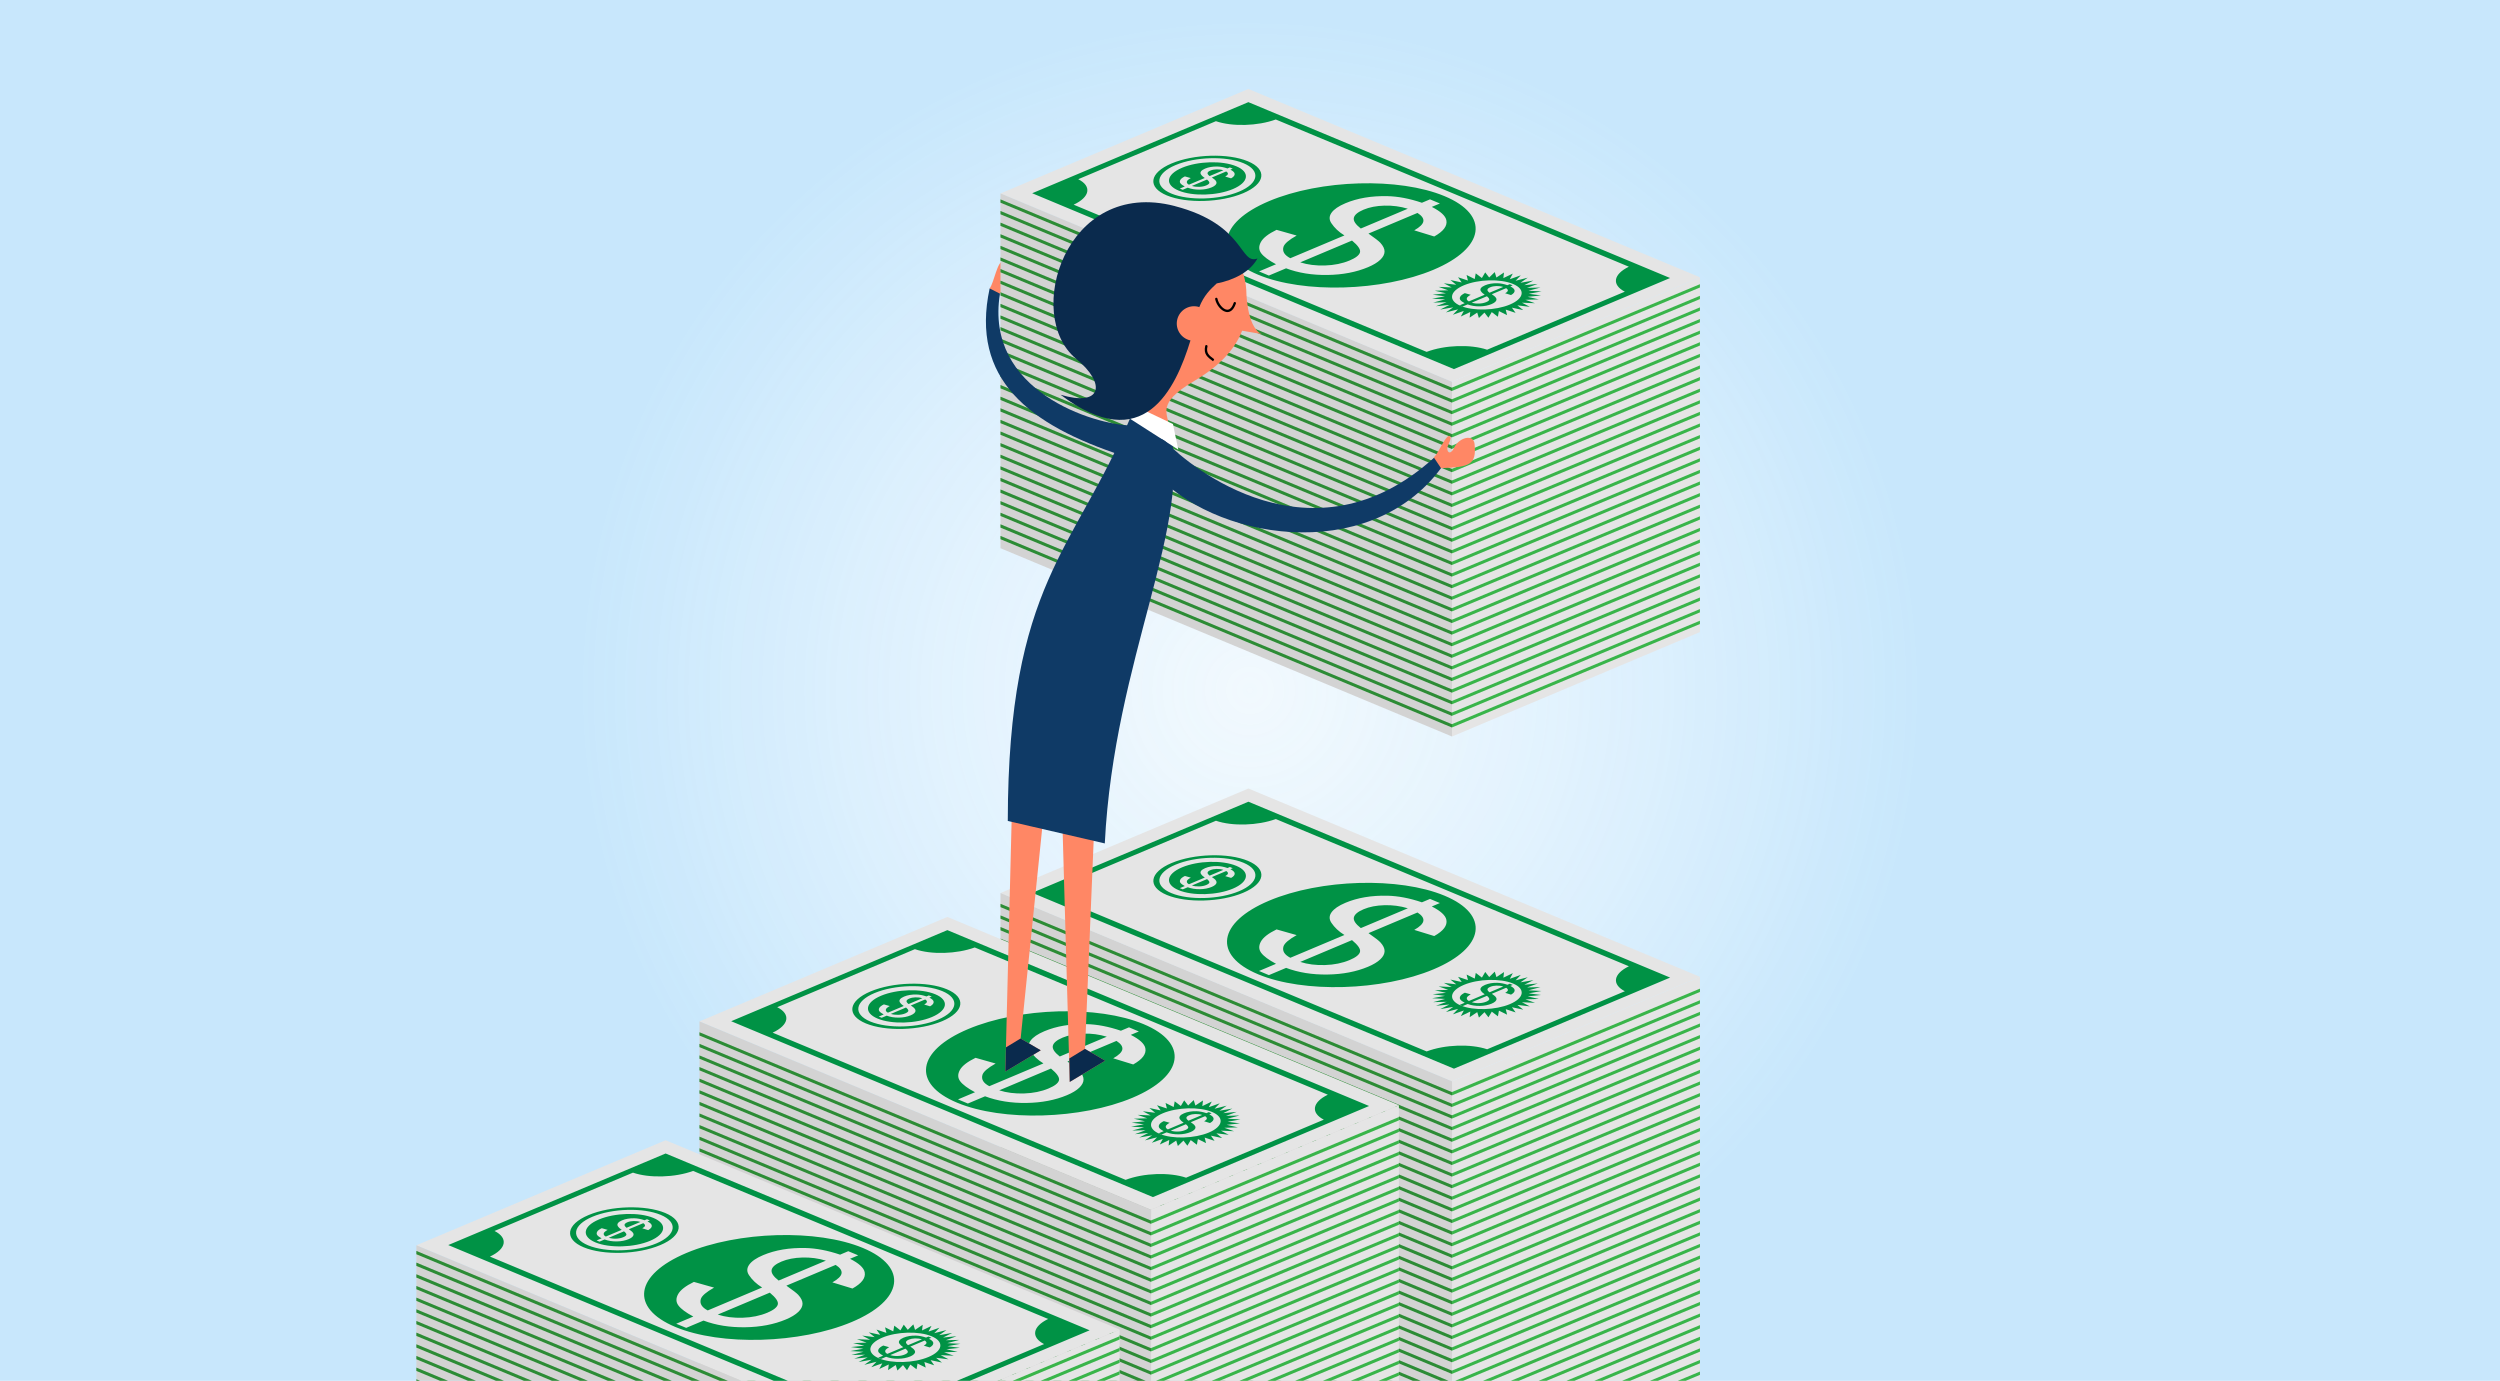 <?xml version="1.0" encoding="UTF-8"?><svg xmlns="http://www.w3.org/2000/svg" xmlns:xlink="http://www.w3.org/1999/xlink" viewBox="0 0 688 380"><defs><style>.cls-1{fill:none;}.cls-2{fill:#2c8c35;}.cls-3{fill:#ff8765;}.cls-4{fill:#009245;}.cls-5{fill:url(#radial-gradient);}.cls-6{fill:#e5e5e5;}.cls-7{fill:#fff;}.cls-8{fill:#39b54a;}.cls-9{fill:#0f3a66;}.cls-10{fill:#c8e7fc;}.cls-11{fill:#0a2a4d;}.cls-12{fill:#d3d3d3;}.cls-13{clip-path:url(#clippath);}</style><radialGradient id="radial-gradient" cx="344" cy="190" fx="344" fy="190" r="185" gradientTransform="translate(235.11 -187.6) rotate(45)" gradientUnits="userSpaceOnUse"><stop offset="0" stop-color="#fff" stop-opacity=".75"/><stop offset="1" stop-color="#c8e7fc"/></radialGradient><clipPath id="clippath"><rect class="cls-1" width="688" height="380"/></clipPath></defs><g id="Backgrounds"><rect class="cls-10" width="688" height="380"/></g><g id="Layer_1"><circle class="cls-5" cx="344" cy="190" r="185" transform="translate(-33.6 298.89) rotate(-45)"/><g class="cls-13"><path class="cls-3" d="M272.46,79.93l-.07-.62c1.17-1.55,2.15-7.78,3.69-7.3.77.37-.74,2.7-.38,3.18.72,0,3.78-3.15,4.71-.34.67,3.02.3,3.56-1.7,3.56-2.33.39-2.73,2.24-3.87,2.59l-1.98-.42-.41-.65Z"/><polygon class="cls-6" points="399.6 297.57 275.34 245.75 343.56 217 467.83 268.83 399.6 297.57"/><path class="cls-4" d="M343.56,220.63l-59.49,25.07,116.06,48.4,59.49-25.07-116.06-48.4ZM392.63,289.36l-97.15-40.51c4.52-2.11,5.04-5.1,1.26-7.01l37.89-15.97c4.5,1.55,11.48,1.35,16.47-.47l97.17,40.52c-4.3,2.09-4.76,4.99-1.11,6.87l-37.9,15.97c-4.57-1.54-11.65-1.3-16.63.59ZM321.12,246.3c-5.43-2.26-4.84-6.21,1.31-8.8,6.15-2.59,15.57-2.86,20.99-.6,5.43,2.26,4.84,6.21-1.31,8.8-6.15,2.59-15.57,2.86-20.99.6ZM342.19,237.42c-4.82-2.01-13.2-1.77-18.67.53-5.47,2.3-5.99,5.82-1.17,7.83,4.82,2.01,13.2,1.77,18.67-.53,5.47-2.3,5.99-5.82,1.17-7.83ZM349.25,247.87c14.17-5.97,35.8-6.59,48.3-1.37,12.5,5.21,11.15,14.28-3.02,20.25-14.17,5.97-35.8,6.59-48.3,1.37s-11.15-14.28,3.02-20.25ZM349.21,268.35l4.73-1.99c3.39,1.28,7.19,1.89,11.39,1.83,4.2-.06,7.92-.78,11.16-2.14,1.47-.62,2.6-1.3,3.37-2.04.78-.74,1.17-1.49,1.18-2.25.01-.77-.38-1.58-1.18-2.45-.42-.45-1.51-1.29-3.25-2.51l13.48-5.68c1.2.76,1.74,1.53,1.62,2.3-.11.77-.95,1.6-2.51,2.49l5.5,1.69c2.55-1.42,3.66-2.91,3.34-4.47-.24-1.22-1.58-2.44-4.01-3.67l2.23-.94-2.72-1.14-2.23.94c-3.38-1.15-6.54-1.75-9.48-1.82-4.39-.1-8.25.55-11.57,1.95-1.87.79-3.14,1.66-3.82,2.61-.68.95-.69,1.91-.05,2.88.86,1.3,2.06,2.43,3.6,3.37l-14.89,6.27c-1.62-.84-2.26-1.88-1.89-3.12.27-.87,1.48-1.92,3.63-3.12l-5.53-1.57c-2.25,1.09-3.69,2.21-4.32,3.36-.63,1.15-.59,2.18.1,3.1.69.92,2.05,1.93,4.07,3.01l-4.68,1.97,2.72,1.14ZM374.5,255.41c-1.47-1.15-2.1-2.13-1.91-2.95.19-.82,1.09-1.57,2.68-2.24,1.61-.68,3.52-1.05,5.74-1.11,2.21-.06,4.36.22,6.43.85l-12.94,5.45ZM372.07,258.72c1.67,1.38,2.4,2.46,2.2,3.24-.2.78-1.15,1.53-2.85,2.24-1.99.84-4.25,1.3-6.77,1.38-2.52.08-4.8-.21-6.82-.86l14.24-6ZM417.1,278.62l-2.72-.9.37,1.52-2.24-1.11-.28,1.56-1.69-1.28-.92,1.55-1.09-1.41-1.53,1.49-.46-1.5-2.09,1.39.18-1.55-2.6,1.25.82-1.55-3.02,1.07,1.44-1.5-3.35.85,2.01-1.4-3.58.61,2.52-1.27-3.7.35,2.95-1.09-3.71.09,3.3-.88-3.6-.19,3.54-.65-3.39-.45,3.68-.39-3.07-.7,3.7-.12-2.66-.94,3.61.15-2.17-1.14,3.42.41-1.61-1.31,3.11.67-1.01-1.43,2.72.9-.37-1.52,2.24,1.11.28-1.56,1.69,1.28.92-1.55,1.09,1.41,1.53-1.49.46,1.5,2.09-1.39-.18,1.55,2.6-1.25-.82,1.55,3.02-1.07-1.44,1.5,3.35-.85-2.01,1.4,3.58-.61-2.52,1.27,3.7-.35-2.95,1.09,3.71-.09-3.3.88,3.6.19-3.54.65,3.39.45-3.68.39,3.07.7-3.7.12,2.66.94-3.61-.15,2.17,1.14-3.42-.41,1.61,1.31-3.11-.67,1.01,1.43ZM402,276.71c3.5,1.46,9.56,1.29,13.53-.38,3.97-1.67,4.35-4.21.85-5.67-3.5-1.46-9.56-1.29-13.53.38-3.97,1.67-4.35,4.21-.85,5.67ZM401.72,276.54l1.37-.58c-.59-.32-.99-.61-1.19-.88-.2-.27-.21-.57-.03-.91.18-.34.61-.66,1.26-.98l1.62.46c-.63.35-.98.66-1.06.91-.11.36.08.67.55.91l4.36-1.84c-.45-.28-.8-.61-1.05-.99-.19-.28-.18-.56.02-.84.2-.28.57-.53,1.12-.76.97-.41,2.1-.6,3.39-.57.86.02,1.79.2,2.77.53l.65-.28.8.33-.65.28c.71.36,1.1.72,1.17,1.08.09.46-.23.89-.98,1.31l-1.61-.49c.46-.26.7-.5.74-.73.03-.23-.13-.45-.47-.67l-3.95,1.66c.51.36.83.6.95.73.23.25.35.49.34.72,0,.22-.12.44-.34.66-.23.22-.56.41-.99.6-.95.4-2.04.61-3.27.63-1.23.02-2.34-.16-3.33-.54l-1.38.58-.8-.33ZM413.7,271.49c-.61-.19-1.23-.27-1.88-.25-.65.02-1.21.13-1.68.33-.47.2-.73.41-.78.65-.06.24.13.53.56.86l3.79-1.6ZM405.04,275.81c.59.19,1.26.28,2,.25.74-.02,1.4-.16,1.98-.4.5-.21.77-.43.83-.66.06-.23-.16-.54-.64-.95l-4.17,1.76ZM325.28,238.7c4.39-1.85,11.08-2.04,14.95-.42,3.87,1.61,3.45,4.42-.93,6.27-4.39,1.85-11.08,2.04-14.95.42-3.87-1.61-3.45-4.42.93-6.27ZM325.49,244.75l1.38-.58c.99.38,2.1.55,3.33.54,1.23-.02,2.32-.23,3.27-.63.43-.18.76-.38.99-.6.23-.22.34-.44.34-.66,0-.22-.11-.46-.34-.72-.12-.13-.44-.38-.95-.73l3.95-1.66c.35.22.51.45.47.67-.03.23-.28.47-.74.73l1.61.49c.75-.42,1.07-.85.98-1.31-.07-.36-.46-.72-1.17-1.08l.65-.28-.8-.33-.65.28c-.99-.34-1.91-.51-2.77-.53-1.29-.03-2.41.16-3.39.57-.55.23-.92.49-1.12.76-.2.28-.2.56-.02.84.25.38.6.71,1.05.99l-4.36,1.84c-.48-.25-.66-.55-.55-.91.08-.26.43-.56,1.06-.91l-1.62-.46c-.66.32-1.08.65-1.26.98-.18.34-.17.64.03.91.2.27.6.56,1.19.88l-1.37.58.8.33ZM332.89,240.97c-.43-.34-.62-.62-.56-.86.06-.24.32-.46.78-.65.47-.2,1.03-.31,1.68-.33.65-.02,1.28.06,1.88.25l-3.79,1.6ZM332.18,241.93c.49.4.7.72.64.95-.06.23-.34.45-.83.66-.58.25-1.24.38-1.98.4-.74.02-1.4-.06-2-.25l4.17-1.76Z"/><polygon class="cls-6" points="467.83 553.03 467.83 268.83 399.6 297.57 399.6 581.77 467.83 553.03"/><polygon class="cls-12" points="275.34 245.75 399.6 297.57 399.6 581.77 275.34 529.95 275.34 245.75"/><polygon class="cls-8" points="399.6 335.65 399.6 336.56 467.83 308.1 467.83 307.19 399.6 335.65"/><polygon class="cls-8" points="399.6 361.2 399.6 362.11 467.83 333.65 467.83 332.74 399.6 361.2"/><polygon class="cls-8" points="399.6 332.46 399.6 333.37 467.83 304.91 467.83 304 399.6 332.46"/><polygon class="cls-8" points="399.6 364.39 399.6 365.3 467.83 336.85 467.83 335.93 399.6 364.39"/><polygon class="cls-8" points="399.6 354.81 399.6 355.72 467.83 327.27 467.83 326.35 399.6 354.81"/><polygon class="cls-8" points="399.6 345.23 399.6 346.14 467.83 317.68 467.83 316.77 399.6 345.23"/><polygon class="cls-8" points="399.6 351.62 399.6 352.53 467.83 324.07 467.83 323.16 399.6 351.62"/><polygon class="cls-8" points="399.6 342.04 399.6 342.95 467.83 314.49 467.83 313.58 399.6 342.04"/><polygon class="cls-8" points="399.6 358.01 399.6 358.92 467.83 330.46 467.83 329.55 399.6 358.01"/><polygon class="cls-8" points="399.6 338.85 399.6 339.76 467.83 311.3 467.83 310.39 399.6 338.85"/><polygon class="cls-8" points="399.6 396.33 399.6 397.24 467.83 368.78 467.83 367.87 399.6 396.33"/><polygon class="cls-8" points="399.6 377.17 399.6 378.08 467.83 349.62 467.83 348.71 399.6 377.17"/><polygon class="cls-8" points="399.6 389.94 399.6 390.85 467.83 362.39 467.83 361.48 399.6 389.94"/><polygon class="cls-8" points="399.6 303.72 399.6 304.63 467.83 276.17 467.83 275.26 399.6 303.72"/><polygon class="cls-8" points="399.6 319.69 399.6 320.6 467.83 292.14 467.83 291.23 399.6 319.69"/><polygon class="cls-8" points="399.6 373.97 399.6 374.88 467.83 346.43 467.83 345.51 399.6 373.97"/><polygon class="cls-8" points="399.6 399.52 399.6 400.43 467.83 371.97 467.83 371.06 399.6 399.52"/><polygon class="cls-8" points="399.6 383.55 399.6 384.46 467.83 356.01 467.83 355.09 399.6 383.55"/><polygon class="cls-8" points="399.6 310.11 399.6 311.02 467.83 282.56 467.83 281.65 399.6 310.11"/><polygon class="cls-8" points="399.6 380.36 399.6 381.27 467.83 352.81 467.83 351.9 399.6 380.36"/><polygon class="cls-8" points="399.6 316.49 399.6 317.4 467.83 288.94 467.83 288.03 399.6 316.49"/><polygon class="cls-8" points="399.6 306.91 399.6 307.82 467.83 279.36 467.83 278.45 399.6 306.91"/><polygon class="cls-8" points="399.6 386.75 399.6 387.66 467.83 359.2 467.83 358.29 399.6 386.75"/><polygon class="cls-8" points="467.83 272.98 467.83 272.07 399.6 300.52 399.6 301.44 467.83 272.98"/><polygon class="cls-8" points="399.6 393.13 399.6 394.04 467.83 365.59 467.83 364.67 399.6 393.13"/><polygon class="cls-8" points="399.6 326.07 399.6 326.98 467.83 298.52 467.83 297.61 399.6 326.07"/><polygon class="cls-8" points="399.6 313.3 399.6 314.21 467.83 285.75 467.83 284.84 399.6 313.3"/><polygon class="cls-8" points="399.6 329.27 399.6 330.18 467.83 301.72 467.83 300.81 399.6 329.27"/><polygon class="cls-8" points="399.6 367.59 399.6 368.5 467.83 340.04 467.83 339.13 399.6 367.59"/><polygon class="cls-8" points="399.6 322.88 399.6 323.79 467.83 295.33 467.83 294.42 399.6 322.88"/><polygon class="cls-8" points="399.6 402.71 399.6 403.63 467.83 375.17 467.83 374.26 399.6 402.71"/><polygon class="cls-8" points="399.6 405.91 399.6 406.82 467.83 378.36 467.83 377.45 399.6 405.91"/><polygon class="cls-8" points="399.6 348.43 399.6 349.34 467.83 320.88 467.83 319.97 399.6 348.43"/><polygon class="cls-8" points="399.6 370.78 399.6 371.69 467.83 343.23 467.83 342.32 399.6 370.78"/><polygon class="cls-2" points="275.34 376.46 275.34 377.38 399.6 429.21 399.6 428.3 275.34 376.46"/><polygon class="cls-2" points="275.34 379.66 275.34 380.57 399.6 432.41 399.6 431.49 275.34 379.66"/><polygon class="cls-2" points="275.34 357.3 275.34 358.22 399.6 410.05 399.6 409.14 275.34 357.3"/><polygon class="cls-2" points="275.34 360.5 275.34 361.41 399.6 413.25 399.6 412.33 275.34 360.5"/><polygon class="cls-2" points="275.34 354.11 275.34 355.02 399.6 406.86 399.6 405.95 275.34 354.11"/><polygon class="cls-2" points="275.34 363.69 275.34 364.6 399.6 416.44 399.6 415.53 275.34 363.69"/><polygon class="cls-2" points="275.34 370.08 275.34 370.99 399.6 422.83 399.6 421.91 275.34 370.08"/><polygon class="cls-2" points="275.34 251.92 275.34 252.83 399.6 304.67 399.6 303.76 275.34 251.92"/><polygon class="cls-2" points="275.34 373.27 275.34 374.18 399.6 426.02 399.6 425.11 275.34 373.27"/><polygon class="cls-2" points="275.34 350.92 275.34 351.83 399.6 403.66 399.6 402.75 275.34 350.92"/><polygon class="cls-2" points="275.34 366.88 275.34 367.8 399.6 419.63 399.6 418.72 275.34 366.88"/><polygon class="cls-2" points="275.34 347.72 275.34 348.64 399.6 400.47 399.6 399.56 275.34 347.72"/><polygon class="cls-2" points="275.34 283.85 275.34 284.77 399.6 336.6 399.6 335.69 275.34 283.85"/><polygon class="cls-2" points="275.34 280.66 275.34 281.57 399.6 333.41 399.6 332.5 275.34 280.66"/><polygon class="cls-2" points="275.34 296.63 275.34 297.54 399.6 349.38 399.6 348.46 275.34 296.63"/><polygon class="cls-2" points="275.34 277.47 275.34 278.38 399.6 330.22 399.6 329.3 275.34 277.47"/><polygon class="cls-2" points="275.34 290.24 275.34 291.15 399.6 342.99 399.6 342.08 275.34 290.24"/><polygon class="cls-2" points="275.34 293.43 275.34 294.35 399.6 346.18 399.6 345.27 275.34 293.43"/><polygon class="cls-2" points="275.34 255.11 275.34 256.03 399.6 307.86 399.6 306.95 275.34 255.11"/><polygon class="cls-2" points="275.34 258.31 275.34 259.22 399.6 311.05 399.6 310.14 275.34 258.31"/><polygon class="cls-2" points="275.34 261.5 275.34 262.41 399.6 314.25 399.6 313.34 275.34 261.5"/><polygon class="cls-2" points="399.6 301.47 399.6 300.56 275.34 248.73 275.34 249.64 399.6 301.47"/><polygon class="cls-2" points="275.34 274.27 275.34 275.19 399.6 327.02 399.6 326.11 275.34 274.27"/><polygon class="cls-2" points="275.34 299.82 275.34 300.73 399.6 352.57 399.6 351.66 275.34 299.82"/><polygon class="cls-2" points="275.34 271.08 275.34 271.99 399.6 323.83 399.6 322.92 275.34 271.08"/><polygon class="cls-2" points="275.34 264.69 275.34 265.61 399.6 317.44 399.6 316.53 275.34 264.69"/><polygon class="cls-2" points="275.34 267.89 275.34 268.8 399.6 320.64 399.6 319.72 275.34 267.89"/><polygon class="cls-2" points="275.34 287.05 275.34 287.96 399.6 339.8 399.6 338.88 275.34 287.05"/><polygon class="cls-2" points="275.34 338.14 275.34 339.06 399.6 390.89 399.6 389.98 275.34 338.14"/><polygon class="cls-2" points="275.34 334.95 275.34 335.86 399.6 387.7 399.6 386.79 275.34 334.95"/><polygon class="cls-2" points="275.34 328.56 275.34 329.48 399.6 381.31 399.6 380.4 275.34 328.56"/><polygon class="cls-2" points="275.34 331.76 275.34 332.67 399.6 384.5 399.6 383.59 275.34 331.76"/><polygon class="cls-2" points="275.34 344.53 275.34 345.44 399.6 397.28 399.6 396.37 275.34 344.53"/><polygon class="cls-2" points="275.34 341.34 275.34 342.25 399.6 394.08 399.6 393.17 275.34 341.34"/><polygon class="cls-2" points="275.34 309.4 275.34 310.31 399.6 362.15 399.6 361.24 275.34 309.4"/><polygon class="cls-2" points="275.34 306.21 275.34 307.12 399.6 358.96 399.6 358.04 275.34 306.21"/><polygon class="cls-2" points="275.34 312.6 275.34 313.51 399.6 365.34 399.6 364.43 275.34 312.6"/><polygon class="cls-2" points="275.34 322.18 275.34 323.09 399.6 374.92 399.6 374.01 275.34 322.18"/><polygon class="cls-2" points="275.34 325.37 275.34 326.28 399.6 378.12 399.6 377.21 275.34 325.37"/><polygon class="cls-2" points="275.34 318.98 275.34 319.9 399.6 371.73 399.6 370.82 275.34 318.98"/><polygon class="cls-2" points="275.34 315.79 275.34 316.7 399.6 368.54 399.6 367.63 275.34 315.79"/><polygon class="cls-2" points="275.34 303.01 275.34 303.93 399.6 355.76 399.6 354.85 275.34 303.01"/><polygon class="cls-6" points="316.76 332.91 192.49 281.09 260.71 252.34 384.98 304.16 316.76 332.91"/><path class="cls-4" d="M260.71,255.97l-59.49,25.07,116.06,48.4,59.49-25.07-116.06-48.4ZM309.78,324.7l-97.15-40.51c4.52-2.11,5.04-5.1,1.26-7.01l37.89-15.97c4.5,1.55,11.48,1.35,16.47-.47l97.17,40.52c-4.3,2.09-4.76,4.99-1.11,6.87l-37.9,15.97c-4.57-1.54-11.65-1.3-16.63.59ZM238.27,281.64c-5.43-2.26-4.84-6.21,1.31-8.8,6.15-2.59,15.57-2.86,20.99-.6,5.43,2.26,4.84,6.21-1.31,8.8-6.15,2.59-15.57,2.86-20.99.6ZM259.34,272.76c-4.82-2.01-13.2-1.77-18.67.53-5.47,2.3-5.99,5.82-1.17,7.83s13.2,1.77,18.67-.53c5.47-2.3,5.99-5.82,1.17-7.83ZM266.41,283.21c14.17-5.97,35.8-6.59,48.3-1.37,12.5,5.21,11.15,14.28-3.02,20.25-14.17,5.97-35.8,6.59-48.3,1.37-12.5-5.21-11.15-14.28,3.02-20.25ZM266.36,303.69l4.73-1.99c3.39,1.28,7.19,1.89,11.39,1.83,4.2-.06,7.92-.78,11.16-2.14,1.47-.62,2.6-1.3,3.37-2.04.78-.74,1.17-1.49,1.18-2.25.01-.77-.38-1.58-1.18-2.45-.43-.45-1.51-1.29-3.25-2.51l13.49-5.68c1.2.76,1.73,1.53,1.62,2.3-.11.77-.95,1.6-2.51,2.49l5.5,1.69c2.55-1.42,3.66-2.91,3.34-4.47-.24-1.22-1.58-2.44-4.01-3.67l2.23-.94-2.72-1.14-2.23.94c-3.38-1.15-6.54-1.75-9.48-1.82-4.39-.1-8.25.55-11.57,1.95-1.87.79-3.14,1.66-3.82,2.61-.68.95-.69,1.91-.05,2.88.86,1.3,2.06,2.43,3.6,3.37l-14.89,6.27c-1.62-.84-2.26-1.88-1.89-3.12.27-.87,1.48-1.92,3.63-3.12l-5.53-1.57c-2.25,1.09-3.69,2.21-4.32,3.36-.63,1.15-.59,2.18.1,3.1.69.92,2.05,1.93,4.07,3.01l-4.68,1.97,2.72,1.14ZM291.65,290.75c-1.47-1.15-2.1-2.13-1.91-2.95.19-.82,1.09-1.57,2.68-2.24,1.61-.68,3.52-1.05,5.74-1.11,2.21-.06,4.36.22,6.43.85l-12.94,5.45ZM289.23,294.06c1.67,1.38,2.4,2.46,2.2,3.24-.2.78-1.15,1.53-2.85,2.24-1.99.84-4.25,1.3-6.77,1.38-2.52.08-4.8-.21-6.82-.86l14.24-6ZM334.25,313.96l-2.72-.9.37,1.52-2.24-1.11-.28,1.56-1.69-1.28-.92,1.55-1.09-1.41-1.53,1.49-.46-1.5-2.09,1.39.18-1.55-2.6,1.25.82-1.55-3.02,1.07,1.44-1.5-3.35.85,2.01-1.4-3.58.61,2.52-1.27-3.7.35,2.95-1.09-3.71.09,3.3-.88-3.6-.19,3.54-.65-3.39-.45,3.68-.39-3.07-.7,3.7-.12-2.66-.94,3.61.15-2.17-1.14,3.42.41-1.61-1.31,3.11.67-1.01-1.43,2.72.9-.37-1.52,2.24,1.11.28-1.56,1.69,1.28.92-1.55,1.09,1.41,1.53-1.49.46,1.5,2.09-1.39-.18,1.55,2.6-1.25-.82,1.55,3.02-1.07-1.44,1.5,3.35-.85-2.01,1.4,3.58-.61-2.52,1.27,3.7-.35-2.95,1.09,3.71-.09-3.3.88,3.6.19-3.54.65,3.39.45-3.68.39,3.07.7-3.7.12,2.66.94-3.61-.15,2.17,1.14-3.42-.41,1.61,1.31-3.11-.67,1.01,1.43ZM319.15,312.05c3.5,1.46,9.56,1.29,13.53-.38,3.97-1.67,4.35-4.21.85-5.67-3.5-1.46-9.56-1.29-13.53.38-3.97,1.67-4.35,4.21-.85,5.67ZM318.87,311.88l1.37-.58c-.59-.32-.99-.61-1.19-.88-.2-.27-.21-.57-.03-.91.18-.34.61-.66,1.26-.98l1.62.46c-.63.35-.98.66-1.06.91-.11.36.08.67.55.91l4.36-1.84c-.45-.28-.8-.61-1.05-.99-.19-.28-.18-.56.02-.84.2-.28.57-.53,1.12-.76.97-.41,2.1-.6,3.39-.57.86.02,1.79.2,2.77.53l.65-.28.8.33-.65.28c.71.36,1.1.72,1.17,1.08.09.46-.23.89-.98,1.31l-1.61-.49c.46-.26.7-.5.74-.73.03-.23-.13-.45-.47-.67l-3.95,1.66c.51.36.83.6.95.73.23.25.35.49.34.72,0,.22-.12.44-.34.66-.23.22-.56.41-.99.6-.95.4-2.04.61-3.27.63-1.23.02-2.34-.16-3.33-.54l-1.38.58-.8-.33ZM330.85,306.83c-.61-.19-1.23-.27-1.88-.25-.65.02-1.21.13-1.68.33-.47.2-.73.41-.78.65-.06.24.13.53.56.86l3.79-1.6ZM322.19,311.15c.59.19,1.26.28,2,.25.74-.02,1.4-.16,1.98-.4.5-.21.77-.43.83-.66.06-.23-.16-.54-.64-.95l-4.17,1.76ZM242.44,274.04c4.39-1.85,11.08-2.04,14.95-.42,3.87,1.61,3.45,4.42-.93,6.27-4.39,1.85-11.08,2.04-14.95.42-3.87-1.61-3.45-4.42.93-6.27ZM242.64,280.09l1.38-.58c.99.38,2.1.55,3.33.54,1.23-.02,2.32-.23,3.27-.63.43-.18.76-.38.99-.6.23-.22.34-.44.34-.66,0-.22-.11-.46-.34-.72-.12-.13-.44-.38-.95-.73l3.95-1.66c.35.22.51.45.47.67-.03.23-.28.47-.74.73l1.61.49c.75-.42,1.07-.85.98-1.31-.07-.36-.46-.72-1.17-1.08l.65-.28-.8-.33-.65.28c-.99-.34-1.91-.51-2.77-.53-1.29-.03-2.41.16-3.39.57-.55.23-.92.49-1.12.76-.2.28-.2.56-.02.84.25.38.6.71,1.05.99l-4.36,1.84c-.48-.25-.66-.55-.55-.91.08-.26.43-.56,1.06-.91l-1.62-.46c-.66.32-1.08.65-1.26.98-.18.34-.17.64.03.91.2.27.6.56,1.19.88l-1.37.58.8.33ZM250.04,276.31c-.43-.34-.62-.62-.56-.86.06-.24.32-.46.78-.65.47-.2,1.03-.31,1.68-.33.65-.02,1.28.06,1.88.25l-3.79,1.6ZM249.33,277.27c.49.4.7.72.64.95-.06.23-.34.45-.83.66-.58.25-1.24.38-1.98.4-.74.02-1.4-.06-2-.25l4.17-1.76Z"/><polygon class="cls-6" points="384.98 588.36 384.98 304.16 316.76 332.91 316.76 617.11 384.98 588.36"/><polygon class="cls-12" points="192.49 281.09 316.76 332.91 316.76 617.11 192.49 565.29 192.49 281.09"/><polygon class="cls-8" points="316.76 370.99 316.76 371.9 384.98 343.44 384.98 342.53 316.76 370.99"/><polygon class="cls-8" points="316.76 396.54 316.76 397.45 384.98 368.99 384.98 368.08 316.76 396.54"/><polygon class="cls-8" points="316.76 367.8 316.76 368.71 384.98 340.25 384.98 339.34 316.76 367.8"/><polygon class="cls-8" points="316.76 399.73 316.76 400.64 384.98 372.19 384.98 371.27 316.76 399.73"/><polygon class="cls-8" points="316.76 390.15 316.76 391.06 384.98 362.61 384.98 361.69 316.76 390.15"/><polygon class="cls-8" points="316.76 380.57 316.76 381.48 384.98 353.02 384.98 352.11 316.76 380.57"/><polygon class="cls-8" points="316.76 386.96 316.76 387.87 384.98 359.41 384.98 358.5 316.76 386.96"/><polygon class="cls-8" points="316.76 377.38 316.76 378.29 384.98 349.83 384.98 348.92 316.76 377.38"/><polygon class="cls-8" points="316.76 393.34 316.76 394.26 384.98 365.8 384.98 364.89 316.76 393.34"/><polygon class="cls-8" points="316.76 374.18 316.76 375.1 384.98 346.64 384.98 345.72 316.76 374.18"/><polygon class="cls-8" points="316.76 339.06 316.76 339.97 384.98 311.51 384.98 310.6 316.76 339.06"/><polygon class="cls-8" points="316.76 355.02 316.76 355.94 384.98 327.48 384.98 326.56 316.76 355.02"/><polygon class="cls-8" points="316.76 345.44 316.76 346.36 384.98 317.9 384.98 316.98 316.76 345.44"/><polygon class="cls-8" points="316.76 351.83 316.76 352.74 384.98 324.28 384.98 323.37 316.76 351.83"/><polygon class="cls-8" points="316.76 342.25 316.76 343.16 384.98 314.7 384.98 313.79 316.76 342.25"/><polygon class="cls-8" points="384.98 308.32 384.98 307.4 316.76 335.86 316.76 336.77 384.98 308.32"/><polygon class="cls-8" points="316.76 361.41 316.76 362.32 384.98 333.86 384.98 332.95 316.76 361.41"/><polygon class="cls-8" points="316.76 348.64 316.76 349.55 384.98 321.09 384.98 320.18 316.76 348.64"/><polygon class="cls-8" points="316.76 364.6 316.76 365.52 384.98 337.06 384.98 336.14 316.76 364.6"/><polygon class="cls-8" points="316.76 402.92 316.76 403.84 384.98 375.38 384.98 374.47 316.76 402.92"/><polygon class="cls-8" points="316.76 358.22 316.76 359.13 384.98 330.67 384.98 329.76 316.76 358.22"/><polygon class="cls-8" points="316.76 383.76 316.76 384.68 384.98 356.22 384.98 355.3 316.76 383.76"/><polygon class="cls-8" points="316.76 406.12 316.76 407.03 384.98 378.57 384.98 377.66 316.76 406.12"/><polygon class="cls-2" points="192.49 287.26 192.49 288.17 316.76 340.01 316.76 339.09 192.49 287.26"/><polygon class="cls-2" points="192.49 319.19 192.49 320.11 316.76 371.94 316.76 371.03 192.49 319.19"/><polygon class="cls-2" points="192.49 316 192.49 316.91 316.76 368.75 316.76 367.84 192.49 316"/><polygon class="cls-2" points="192.49 331.97 192.49 332.88 316.76 384.72 316.76 383.8 192.49 331.97"/><polygon class="cls-2" points="192.49 312.81 192.49 313.72 316.76 365.56 316.76 364.64 192.49 312.81"/><polygon class="cls-2" points="192.49 325.58 192.49 326.49 316.76 378.33 316.76 377.42 192.49 325.58"/><polygon class="cls-2" points="192.49 328.77 192.49 329.68 316.76 381.52 316.76 380.61 192.49 328.77"/><polygon class="cls-2" points="192.49 290.45 192.49 291.36 316.76 343.2 316.76 342.29 192.49 290.45"/><polygon class="cls-2" points="192.49 293.65 192.49 294.56 316.76 346.39 316.76 345.48 192.49 293.65"/><polygon class="cls-2" points="192.49 296.84 192.49 297.75 316.76 349.59 316.76 348.67 192.49 296.84"/><polygon class="cls-2" points="316.76 336.81 316.76 335.9 192.49 284.07 192.49 284.98 316.76 336.81"/><polygon class="cls-2" points="192.49 309.61 192.49 310.52 316.76 362.36 316.76 361.45 192.49 309.61"/><polygon class="cls-2" points="192.49 335.16 192.49 336.07 316.76 387.91 316.76 387 192.49 335.16"/><polygon class="cls-2" points="192.49 306.42 192.49 307.33 316.76 359.17 316.76 358.26 192.49 306.42"/><polygon class="cls-2" points="192.49 300.03 192.49 300.95 316.76 352.78 316.76 351.87 192.49 300.03"/><polygon class="cls-2" points="192.49 303.23 192.49 304.14 316.76 355.97 316.76 355.06 192.49 303.23"/><polygon class="cls-2" points="192.49 322.39 192.49 323.3 316.76 375.13 316.76 374.22 192.49 322.39"/><polygon class="cls-2" points="192.49 373.48 192.49 374.39 316.76 426.23 316.76 425.32 192.49 373.48"/><polygon class="cls-2" points="192.49 370.29 192.49 371.2 316.76 423.04 316.76 422.12 192.49 370.29"/><polygon class="cls-2" points="192.49 363.9 192.49 364.81 316.76 416.65 316.76 415.74 192.49 363.9"/><polygon class="cls-2" points="192.49 367.1 192.49 368.01 316.76 419.84 316.76 418.93 192.49 367.1"/><polygon class="cls-2" points="192.49 379.87 192.49 380.78 316.76 432.62 316.76 431.7 192.49 379.87"/><polygon class="cls-2" points="192.49 376.68 192.49 377.59 316.76 429.42 316.76 428.51 192.49 376.68"/><polygon class="cls-2" points="192.49 344.74 192.49 345.65 316.76 397.49 316.76 396.58 192.49 344.74"/><polygon class="cls-2" points="192.49 341.55 192.49 342.46 316.76 394.3 316.76 393.38 192.49 341.55"/><polygon class="cls-2" points="192.49 347.94 192.49 348.85 316.76 400.68 316.76 399.77 192.49 347.94"/><polygon class="cls-2" points="192.49 357.52 192.49 358.43 316.76 410.26 316.76 409.35 192.49 357.52"/><polygon class="cls-2" points="192.49 360.71 192.49 361.62 316.76 413.46 316.76 412.54 192.49 360.71"/><polygon class="cls-2" points="192.49 354.32 192.49 355.23 316.76 407.07 316.76 406.16 192.49 354.32"/><polygon class="cls-2" points="192.49 351.13 192.49 352.04 316.76 403.88 316.76 402.96 192.49 351.13"/><polygon class="cls-2" points="192.49 338.35 192.49 339.27 316.76 391.1 316.76 390.19 192.49 338.35"/><polygon class="cls-6" points="399.59 105.05 275.33 53.23 343.55 24.48 467.82 76.31 399.59 105.05"/><path class="cls-4" d="M343.55,28.11l-59.49,25.07,116.06,48.4,59.49-25.07-116.06-48.4ZM392.62,96.84l-97.15-40.51c4.52-2.11,5.04-5.1,1.26-7.01l37.89-15.97c4.5,1.55,11.48,1.35,16.47-.47l97.17,40.52c-4.3,2.09-4.76,4.99-1.11,6.87l-37.9,15.97c-4.57-1.54-11.65-1.3-16.63.59ZM321.11,53.78c-5.43-2.26-4.84-6.21,1.31-8.8,6.15-2.59,15.57-2.86,20.99-.6,5.43,2.26,4.84,6.21-1.31,8.8-6.15,2.59-15.57,2.86-20.99.6ZM342.18,44.9c-4.82-2.01-13.2-1.77-18.67.53s-5.99,5.82-1.17,7.83c4.82,2.01,13.2,1.77,18.67-.53,5.47-2.3,5.99-5.82,1.17-7.83ZM349.24,55.35c14.17-5.97,35.8-6.59,48.3-1.37,12.5,5.21,11.15,14.28-3.02,20.25-14.17,5.97-35.8,6.59-48.3,1.37-12.5-5.21-11.15-14.28,3.02-20.25ZM349.2,75.83l4.73-1.99c3.39,1.28,7.19,1.89,11.39,1.83,4.2-.06,7.92-.78,11.16-2.14,1.47-.62,2.6-1.3,3.37-2.04.78-.74,1.17-1.49,1.18-2.25.01-.77-.38-1.58-1.18-2.45-.42-.45-1.51-1.29-3.25-2.51l13.49-5.68c1.2.76,1.74,1.53,1.62,2.3-.11.77-.95,1.6-2.51,2.49l5.5,1.69c2.55-1.42,3.66-2.91,3.34-4.47-.24-1.22-1.58-2.44-4.01-3.67l2.23-.94-2.72-1.14-2.23.94c-3.38-1.15-6.54-1.75-9.48-1.82-4.39-.1-8.25.55-11.57,1.95-1.87.79-3.14,1.66-3.82,2.61-.68.95-.69,1.91-.05,2.88.86,1.3,2.06,2.43,3.6,3.37l-14.89,6.27c-1.62-.84-2.26-1.88-1.89-3.12.27-.87,1.48-1.92,3.63-3.12l-5.53-1.57c-2.25,1.09-3.69,2.21-4.32,3.36-.63,1.15-.59,2.18.1,3.1.69.92,2.05,1.93,4.07,3.01l-4.68,1.97,2.72,1.14ZM374.49,62.89c-1.47-1.15-2.1-2.13-1.91-2.95.19-.82,1.09-1.57,2.68-2.24,1.61-.68,3.52-1.05,5.74-1.11,2.21-.06,4.36.22,6.43.85l-12.94,5.45ZM372.07,66.2c1.67,1.38,2.4,2.46,2.2,3.24-.2.78-1.15,1.53-2.85,2.24-1.99.84-4.25,1.3-6.77,1.38-2.52.08-4.8-.21-6.82-.86l14.24-6ZM417.09,86.1l-2.72-.9.37,1.52-2.24-1.11-.28,1.56-1.69-1.28-.92,1.55-1.09-1.41-1.53,1.49-.46-1.5-2.09,1.39.18-1.55-2.6,1.25.82-1.55-3.02,1.07,1.44-1.5-3.35.85,2.01-1.4-3.58.61,2.52-1.27-3.7.35,2.95-1.09-3.71.09,3.3-.88-3.6-.19,3.54-.65-3.39-.45,3.68-.39-3.07-.7,3.7-.12-2.66-.94,3.61.15-2.17-1.14,3.42.41-1.61-1.31,3.11.67-1.01-1.43,2.72.9-.37-1.52,2.24,1.11.28-1.56,1.69,1.28.92-1.55,1.09,1.41,1.53-1.49.46,1.5,2.09-1.39-.18,1.55,2.6-1.25-.82,1.55,3.02-1.07-1.44,1.5,3.35-.85-2.01,1.4,3.58-.61-2.52,1.27,3.7-.35-2.95,1.09,3.71-.09-3.3.88,3.6.19-3.54.65,3.39.45-3.68.39,3.07.7-3.7.12,2.66.94-3.61-.15,2.17,1.14-3.42-.41,1.61,1.31-3.11-.67,1.01,1.43ZM401.99,84.19c3.5,1.46,9.56,1.29,13.53-.38,3.97-1.67,4.35-4.21.85-5.67-3.5-1.46-9.56-1.29-13.53.38s-4.35,4.21-.85,5.67ZM401.71,84.02l1.37-.58c-.59-.32-.99-.61-1.19-.88-.2-.27-.21-.57-.03-.91.18-.34.61-.66,1.26-.98l1.62.46c-.63.35-.98.66-1.06.91-.11.36.08.67.55.91l4.36-1.84c-.45-.28-.8-.61-1.05-.99-.19-.28-.18-.56.02-.84.2-.28.57-.53,1.12-.76.97-.41,2.1-.6,3.39-.57.86.02,1.79.2,2.77.53l.65-.28.8.33-.65.28c.71.36,1.1.72,1.17,1.08.09.46-.23.89-.98,1.31l-1.61-.49c.46-.26.7-.5.74-.73.03-.23-.13-.45-.47-.67l-3.95,1.66c.51.36.83.6.95.73.23.25.35.49.34.72,0,.22-.12.44-.34.66-.23.22-.56.41-.99.6-.95.4-2.04.61-3.27.63-1.23.02-2.34-.16-3.33-.54l-1.38.58-.8-.33ZM413.69,78.97c-.61-.19-1.23-.27-1.88-.25-.65.02-1.21.13-1.68.33-.47.2-.73.41-.78.65-.06.24.13.53.56.86l3.79-1.6ZM405.03,83.29c.59.19,1.26.28,2,.25.74-.02,1.4-.16,1.98-.4.5-.21.77-.43.83-.66.06-.23-.16-.54-.64-.95l-4.17,1.76ZM325.28,46.18c4.39-1.85,11.08-2.04,14.95-.42,3.87,1.61,3.45,4.42-.93,6.27-4.39,1.85-11.08,2.04-14.95.42-3.87-1.61-3.45-4.42.94-6.27ZM325.48,52.23l1.38-.58c.99.38,2.1.55,3.33.54,1.23-.02,2.32-.23,3.27-.63.43-.18.76-.38.99-.6.23-.22.34-.44.34-.66,0-.22-.11-.46-.34-.72-.12-.13-.44-.38-.95-.73l3.95-1.66c.35.22.51.45.47.67-.03.23-.28.47-.74.73l1.61.49c.75-.42,1.07-.85.98-1.31-.07-.36-.46-.72-1.17-1.08l.65-.28-.8-.33-.65.28c-.99-.34-1.91-.51-2.77-.53-1.29-.03-2.41.16-3.39.57-.55.23-.92.49-1.12.76-.2.28-.2.56-.02.84.25.38.6.71,1.05.99l-4.36,1.84c-.48-.25-.66-.55-.55-.91.08-.26.43-.56,1.06-.91l-1.62-.46c-.66.32-1.08.65-1.26.98-.18.34-.17.64.03.91.2.27.6.56,1.19.88l-1.37.58.8.33ZM332.88,48.45c-.43-.34-.62-.62-.56-.86.06-.24.32-.46.78-.65.47-.2,1.03-.31,1.68-.33.65-.02,1.28.06,1.88.25l-3.79,1.6ZM332.17,49.41c.49.4.7.72.64.95-.06.23-.34.45-.83.66-.58.25-1.24.38-1.98.4-.74.02-1.4-.06-2-.25l4.17-1.76Z"/><polygon class="cls-6" points="467.82 173.95 467.82 76.31 399.59 105.05 399.59 202.69 467.82 173.95"/><polygon class="cls-12" points="275.33 53.23 399.59 105.05 399.59 202.69 275.33 150.87 275.33 53.23"/><polygon class="cls-8" points="399.59 186.5 399.59 187.41 467.82 158.95 467.82 158.04 399.59 186.5"/><polygon class="cls-8" points="399.59 113.05 399.59 113.96 467.82 85.5 467.82 84.59 399.59 113.05"/><polygon class="cls-8" points="399.59 119.44 399.59 120.35 467.82 91.89 467.82 90.98 399.59 119.44"/><polygon class="cls-8" points="399.59 122.63 399.59 123.54 467.82 95.09 467.82 94.17 399.59 122.63"/><polygon class="cls-8" points="399.59 109.86 399.59 110.77 467.82 82.31 467.82 81.4 399.59 109.86"/><polygon class="cls-8" points="399.59 116.24 399.59 117.16 467.82 88.7 467.82 87.79 399.59 116.24"/><polygon class="cls-8" points="399.59 189.69 399.59 190.61 467.82 162.15 467.82 161.24 399.59 189.69"/><polygon class="cls-8" points="399.59 167.34 399.59 168.25 467.82 139.79 467.82 138.88 399.59 167.34"/><polygon class="cls-8" points="399.59 173.73 399.59 174.64 467.82 146.18 467.82 145.27 399.59 173.73"/><polygon class="cls-8" points="399.59 180.11 399.59 181.03 467.82 152.57 467.82 151.66 399.59 180.11"/><polygon class="cls-8" points="399.59 176.92 399.59 177.83 467.82 149.37 467.82 148.46 399.59 176.92"/><polygon class="cls-8" points="399.59 183.31 399.59 184.22 467.82 155.76 467.82 154.85 399.59 183.31"/><polygon class="cls-8" points="399.59 106.66 399.59 107.58 467.82 79.12 467.82 78.21 399.59 106.66"/><polygon class="cls-8" points="399.59 170.53 399.59 171.45 467.82 142.99 467.82 142.08 399.59 170.53"/><polygon class="cls-8" points="399.59 164.15 399.59 165.06 467.82 136.6 467.82 135.69 399.59 164.15"/><polygon class="cls-8" points="399.59 148.18 399.59 149.09 467.82 120.63 467.82 119.72 399.59 148.18"/><polygon class="cls-8" points="399.59 196.08 399.59 196.99 467.82 168.53 467.82 167.62 399.59 196.08"/><polygon class="cls-8" points="399.59 141.79 399.59 142.7 467.82 114.25 467.82 113.33 399.59 141.79"/><polygon class="cls-8" points="399.59 144.99 399.59 145.9 467.82 117.44 467.82 116.53 399.59 144.99"/><polygon class="cls-8" points="399.59 199.27 399.59 200.19 467.82 171.73 467.82 170.82 399.59 199.27"/><polygon class="cls-8" points="399.59 157.76 399.59 158.67 467.82 130.21 467.82 129.3 399.59 157.76"/><polygon class="cls-8" points="399.59 154.57 399.59 155.48 467.82 127.02 467.82 126.11 399.59 154.57"/><polygon class="cls-8" points="399.59 151.37 399.59 152.28 467.82 123.83 467.82 122.91 399.59 151.37"/><polygon class="cls-8" points="399.59 129.02 399.59 129.93 467.82 101.47 467.82 100.56 399.59 129.02"/><polygon class="cls-8" points="399.59 132.21 399.59 133.12 467.82 104.67 467.82 103.75 399.59 132.21"/><polygon class="cls-8" points="399.59 125.83 399.59 126.74 467.82 98.28 467.82 97.37 399.59 125.83"/><polygon class="cls-8" points="399.59 138.6 399.59 139.51 467.82 111.05 467.82 110.14 399.59 138.6"/><polygon class="cls-8" points="399.59 160.95 399.59 161.86 467.82 133.41 467.82 132.49 399.59 160.95"/><polygon class="cls-8" points="399.59 135.41 399.59 136.32 467.82 107.86 467.82 106.95 399.59 135.41"/><polygon class="cls-8" points="399.59 192.89 399.59 193.8 467.82 165.34 467.82 164.43 399.59 192.89"/><polygon class="cls-2" points="275.33 141.09 275.33 142 399.59 193.84 399.59 192.93 275.33 141.09"/><polygon class="cls-2" points="275.33 93.19 275.33 94.1 399.59 145.94 399.59 145.03 275.33 93.19"/><polygon class="cls-2" points="275.33 96.38 275.33 97.29 399.59 149.13 399.59 148.22 275.33 96.38"/><polygon class="cls-2" points="275.33 90 275.33 90.91 399.59 142.74 399.59 141.83 275.33 90"/><polygon class="cls-2" points="275.33 86.8 275.33 87.71 399.59 139.55 399.59 138.64 275.33 86.8"/><polygon class="cls-2" points="275.33 102.77 275.33 103.68 399.59 155.52 399.59 154.61 275.33 102.77"/><polygon class="cls-2" points="275.33 105.96 275.33 106.87 399.59 158.71 399.59 157.8 275.33 105.96"/><polygon class="cls-2" points="275.33 99.58 275.33 100.49 399.59 152.32 399.59 151.41 275.33 99.58"/><polygon class="cls-2" points="275.33 70.84 275.33 71.75 399.59 123.58 399.59 122.67 275.33 70.84"/><polygon class="cls-2" points="275.33 54.87 275.33 55.78 399.59 107.62 399.59 106.7 275.33 54.87"/><polygon class="cls-2" points="275.33 74.03 275.33 74.94 399.59 126.78 399.59 125.86 275.33 74.03"/><polygon class="cls-2" points="275.33 67.64 275.33 68.55 399.59 120.39 399.59 119.48 275.33 67.64"/><polygon class="cls-2" points="275.33 58.06 275.33 58.97 399.59 110.81 399.59 109.9 275.33 58.06"/><polygon class="cls-2" points="275.33 64.45 275.33 65.36 399.59 117.2 399.59 116.28 275.33 64.45"/><polygon class="cls-2" points="275.33 61.26 275.33 62.17 399.59 114 399.59 113.09 275.33 61.26"/><polygon class="cls-2" points="275.33 83.61 275.33 84.52 399.59 136.36 399.59 135.45 275.33 83.61"/><polygon class="cls-2" points="275.33 80.42 275.33 81.33 399.59 133.16 399.59 132.25 275.33 80.42"/><polygon class="cls-2" points="275.33 77.22 275.33 78.13 399.59 129.97 399.59 129.06 275.33 77.22"/><polygon class="cls-2" points="275.33 134.7 275.33 135.62 399.59 187.45 399.59 186.54 275.33 134.7"/><polygon class="cls-2" points="275.33 137.9 275.33 138.81 399.59 190.64 399.59 189.73 275.33 137.9"/><polygon class="cls-2" points="275.33 131.51 275.33 132.42 399.59 184.26 399.59 183.35 275.33 131.51"/><polygon class="cls-2" points="275.33 147.48 275.33 148.39 399.59 200.22 399.59 199.31 275.33 147.48"/><polygon class="cls-2" points="275.33 144.28 275.33 145.2 399.59 197.03 399.59 196.12 275.33 144.28"/><polygon class="cls-2" points="275.33 115.54 275.33 116.45 399.59 168.29 399.59 167.38 275.33 115.54"/><polygon class="cls-2" points="275.33 109.16 275.33 110.07 399.59 161.9 399.59 160.99 275.33 109.16"/><polygon class="cls-2" points="275.33 118.74 275.33 119.65 399.59 171.48 399.59 170.57 275.33 118.74"/><polygon class="cls-2" points="275.33 112.35 275.33 113.26 399.59 165.1 399.59 164.19 275.33 112.35"/><polygon class="cls-2" points="275.33 121.93 275.33 122.84 399.59 174.68 399.59 173.77 275.33 121.93"/><polygon class="cls-2" points="275.33 125.12 275.33 126.03 399.59 177.87 399.59 176.96 275.33 125.12"/><polygon class="cls-2" points="275.33 128.32 275.33 129.23 399.59 181.06 399.59 180.15 275.33 128.32"/><path class="cls-3" d="M310.4,112.31c2.14-.05,1.4-1.3,5.77-1.24,1.85.03,2.35-3.21.92-4.04-2.06-1-5.29.15-7.56,2.38l.86,2.9Z"/><polygon class="cls-3" points="291.63 200.29 294.39 297.75 304.14 291.9 298.6 288.67 302.28 199.89 296.29 189.99 291.63 200.29"/><polygon class="cls-11" points="304.14 291.9 298.6 288.67 298.6 288.64 294.28 291.28 294.39 297.75 304.14 291.9"/><polygon class="cls-3" points="279.04 200.29 276.67 294.89 286.42 289.04 280.88 285.81 289.69 199.89 283.7 189.99 279.04 200.29"/><polygon class="cls-11" points="286.42 289.04 280.88 285.81 280.88 285.78 276.85 288.23 276.67 294.89 286.42 289.04"/><path class="cls-3" d="M316.49,63.7c13.27-2.14,25.57,3.19,26.48,16,0,0-.03,10.08,4.15,12.22l-5.28-.91c-2.33,6.02-7.48,10.5-13.36,13.94-10.5,6.15-6.87,8.99-6.9,12.16l-6.83,5.46-2.73-9.16h0c.09-9.58-1.89-13.57-6.88-19.11-11.38-18.26.24-28.8,11.36-30.59Z"/><path class="cls-9" d="M321.77,117.16c6.85,27.04-15.17,63.67-17.73,114.95l-26.7-6.18c.1-65.61,18.36-74.26,33.83-111.2l10.6,2.43Z"/><polygon class="cls-7" points="322.79 116.69 324.27 123.75 311.07 115.3 311.85 111.47 322.79 116.69"/><path d="M337.34,85.83c-1.37-.31-2.64-2.02-2.93-3.51-.03-.18.08-.35.26-.38.17-.03.35.08.38.26.25,1.31,1.5,2.96,2.64,3.03.94.07,1.51-1,1.82-1.9.06-.17.25-.28.41-.2.17.06.26.24.2.41-.7,2.03-1.73,2.39-2.48,2.34-.1,0-.21-.02-.31-.05Z"/><path d="M333.83,99.42c-1.53-1.11-2.68-1.95-2.16-4.22.04-.18.22-.29.39-.24.18.04.29.22.24.39-.42,1.84.43,2.46,1.84,3.5l-.13.31-.19.26Z"/><path class="cls-11" d="M323.36,56.72c-30.18-7.88-41.71,30.06-27.25,41.98,8.55,7.05,7,13.34-4.25,9.93,22.85,17.23,31.65-1.52,35.76-14.95-.03,0-.05,0-.08-.01-2.56-.59-4.16-3.14-3.57-5.7.59-2.56,3.14-4.16,5.7-3.57.13.03.24.08.37.12,1.27-3.2,3.02-4.88,4.8-6.52,4.8-.93,9.23-3.23,11.22-6.87-4.95,1.88-3.24-9.32-22.7-14.4Z"/><path class="cls-3" d="M405.81,122.31c.53,5.56-1.27,6.26-9.27,6.52l-1.25.47-1.08-1.56.41-1.88c1.59-1.65,3.33-6.52,4.41-5.79.7.49-.84,2.6-.74,3.46.09,1.09.92,1.62,1.88-.31,1.27-2.76,5.39-4.03,5.65-.92Z"/><path class="cls-9" d="M321.24,121.95c6.04,6.24,39.81,34.36,73.41,4.02l1.92,2.87c-20.15,27.11-63.44,19.5-79.12.8-4.3-5.09.04-11.77,3.78-7.69Z"/><path class="cls-9" d="M311.56,117.12c-10.36-.14-40.74-9.44-36.37-36.3l-2.84-1.44c-5.35,24.86,10.74,37.6,36.77,46.08l2.45-8.34Z"/><polygon class="cls-6" points="239.52 394.8 114.58 342.7 183.18 313.79 308.12 365.9 239.52 394.8"/><path class="cls-4" d="M183.18,317.44l-59.82,25.2,116.69,48.66,59.82-25.2-116.69-48.66ZM232.51,386.54l-97.68-40.73c4.55-2.12,5.07-5.13,1.26-7.05l38.1-16.05c4.52,1.56,11.54,1.36,16.56-.47l97.7,40.74c-4.32,2.1-4.79,5.02-1.12,6.91l-38.11,16.06c-4.6-1.55-11.71-1.31-16.72.6ZM160.61,343.25c-5.45-2.27-4.86-6.24,1.32-8.85,6.18-2.61,15.65-2.87,21.11-.6,5.45,2.27,4.86,6.24-1.32,8.85-6.18,2.61-15.65,2.87-21.11.6ZM181.8,334.32c-4.85-2.02-13.27-1.78-18.77.53-5.5,2.32-6.03,5.85-1.17,7.87,4.85,2.02,13.27,1.78,18.77-.53,5.5-2.32,6.03-5.85,1.17-7.87ZM188.9,344.82c14.25-6,35.99-6.62,48.57-1.38,12.57,5.24,11.21,14.36-3.04,20.36-14.25,6-35.99,6.62-48.57,1.38-12.57-5.24-11.21-14.36,3.04-20.36ZM188.86,365.42l4.75-2c3.41,1.29,7.23,1.9,11.45,1.84,4.23-.06,7.97-.78,11.22-2.15,1.48-.62,2.61-1.31,3.39-2.05.78-.74,1.18-1.5,1.19-2.26.01-.77-.39-1.59-1.19-2.47-.43-.46-1.52-1.3-3.26-2.52l13.56-5.71c1.2.76,1.74,1.53,1.63,2.31-.11.78-.96,1.61-2.53,2.5l5.53,1.69c2.57-1.43,3.68-2.92,3.36-4.49-.24-1.23-1.59-2.46-4.03-3.69l2.25-.95-2.74-1.14-2.25.95c-3.4-1.15-6.57-1.76-9.53-1.83-4.41-.1-8.29.55-11.64,1.96-1.88.79-3.16,1.67-3.84,2.63-.68.96-.7,1.92-.05,2.89.86,1.31,2.07,2.44,3.61,3.39l-14.97,6.31c-1.63-.84-2.27-1.89-1.9-3.14.27-.88,1.49-1.93,3.65-3.14l-5.56-1.57c-2.27,1.1-3.71,2.23-4.35,3.38-.63,1.15-.6,2.19.1,3.12.7.93,2.06,1.94,4.09,3.03l-4.7,1.98,2.74,1.14ZM214.28,352.41c-1.47-1.15-2.11-2.14-1.92-2.97.19-.82,1.09-1.57,2.69-2.25,1.62-.68,3.54-1.06,5.77-1.12,2.23-.06,4.38.22,6.47.86l-13.01,5.48ZM211.84,355.73c1.68,1.39,2.42,2.47,2.21,3.26-.2.78-1.16,1.54-2.86,2.26-2,.84-4.27,1.31-6.81,1.39-2.54.08-4.82-.21-6.86-.87l14.32-6.03ZM257.12,375.74l-2.73-.91.37,1.53-2.25-1.11-.28,1.57-1.7-1.29-.92,1.56-1.1-1.42-1.54,1.5-.46-1.51-2.11,1.4.19-1.56-2.61,1.25.83-1.56-3.04,1.07,1.45-1.51-3.37.86,2.02-1.41-3.6.62,2.53-1.27-3.72.36,2.97-1.1-3.73.09,3.32-.89-3.62-.19,3.56-.65-3.41-.45,3.7-.39-3.09-.71,3.72-.13-2.67-.94,3.63.15-2.18-1.14,3.43.42-1.62-1.31,3.13.67-1.01-1.44,2.73.91-.37-1.53,2.25,1.11.28-1.57,1.7,1.29.92-1.56,1.1,1.42,1.54-1.5.46,1.51,2.11-1.4-.19,1.56,2.61-1.25-.83,1.56,3.03-1.07-1.45,1.51,3.37-.86-2.02,1.41,3.6-.62-2.53,1.27,3.72-.36-2.97,1.1,3.73-.09-3.32.89,3.62.19-3.56.65,3.41.45-3.7.39,3.09.71-3.72.13,2.67.94-3.63-.15,2.18,1.14-3.43-.41,1.62,1.31-3.13-.67,1.01,1.44ZM241.93,373.83c3.52,1.47,9.61,1.3,13.6-.39,3.99-1.68,4.37-4.23.85-5.7-3.52-1.47-9.61-1.3-13.6.39s-4.37,4.23-.85,5.7ZM241.65,373.66l1.38-.58c-.59-.32-.99-.62-1.2-.89-.2-.27-.21-.58-.03-.91.18-.34.61-.67,1.27-.99l1.63.46c-.63.36-.99.66-1.07.92-.11.37.08.67.56.92l4.38-1.85c-.45-.28-.8-.61-1.06-.99-.19-.28-.18-.57.02-.85.2-.28.57-.54,1.12-.77.98-.41,2.11-.6,3.41-.57.87.02,1.8.2,2.79.54l.66-.28.8.33-.66.28c.71.36,1.11.72,1.18,1.08.09.46-.23.9-.98,1.31l-1.62-.5c.46-.26.71-.51.74-.73.03-.23-.13-.45-.48-.68l-3.97,1.67c.51.36.83.6.96.74.23.26.35.5.35.72,0,.23-.12.45-.35.66-.23.22-.56.42-.99.6-.95.4-2.05.61-3.28.63-1.24.02-2.35-.16-3.35-.54l-1.39.59-.8-.33ZM253.7,368.58c-.61-.19-1.24-.27-1.89-.25-.65.02-1.21.13-1.69.33-.47.2-.73.42-.79.66-.06.24.13.53.56.87l3.81-1.6ZM244.99,372.92c.59.19,1.26.28,2.01.25.74-.02,1.41-.16,1.99-.41.5-.21.78-.43.84-.66.06-.23-.16-.55-.65-.95l-4.19,1.77ZM164.8,335.61c4.41-1.86,11.14-2.05,15.03-.43,3.89,1.62,3.47,4.44-.94,6.3-4.41,1.86-11.14,2.05-15.03.43-3.89-1.62-3.47-4.44.94-6.3ZM165,341.69l1.39-.59c1,.38,2.12.56,3.35.54,1.24-.02,2.33-.23,3.28-.63.43-.18.76-.38.99-.6.23-.22.34-.44.35-.66,0-.23-.11-.47-.35-.72-.13-.13-.44-.38-.96-.74l3.97-1.67c.35.22.51.45.48.68-.03.23-.28.47-.74.73l1.62.5c.75-.42,1.08-.86.98-1.31-.07-.36-.46-.72-1.18-1.08l.66-.28-.8-.33-.66.28c-.99-.34-1.92-.52-2.79-.54-1.29-.03-2.43.16-3.41.57-.55.23-.93.49-1.12.77-.2.28-.2.56-.02.85.25.38.61.71,1.06.99l-4.38,1.85c-.48-.25-.66-.55-.56-.92.08-.26.44-.56,1.07-.92l-1.63-.46c-.66.32-1.09.65-1.27.99-.18.34-.17.64.03.91.2.27.6.57,1.2.89l-1.38.58.8.33ZM172.44,337.89c-.43-.34-.62-.63-.56-.87.06-.24.32-.46.79-.66.47-.2,1.04-.31,1.69-.33.65-.02,1.28.06,1.89.25l-3.81,1.6ZM171.73,338.86c.49.41.71.72.65.95-.06.23-.34.45-.84.66-.59.25-1.25.38-1.99.41s-1.41-.06-2.01-.25l4.19-1.77Z"/><polygon class="cls-6" points="308.12 557.09 308.12 365.9 239.52 394.8 239.52 586 308.12 557.09"/><polygon class="cls-12" points="114.58 342.7 239.52 394.8 239.52 586 114.58 533.89 114.58 342.7"/><polygon class="cls-8" points="239.52 399.54 239.52 400.46 308.12 371.85 308.12 370.93 239.52 399.54"/><polygon class="cls-8" points="239.52 402.75 239.52 403.67 308.12 375.06 308.12 374.14 239.52 402.75"/><polygon class="cls-8" points="239.52 396.33 239.52 397.25 308.12 368.63 308.12 367.72 239.52 396.33"/><polygon class="cls-8" points="239.52 405.97 239.52 406.88 308.12 378.27 308.12 377.35 239.52 405.97"/><polygon class="cls-2" points="114.58 379.57 114.58 380.49 239.52 432.61 239.52 431.69 114.58 379.57"/><polygon class="cls-2" points="114.58 360.31 114.58 361.22 239.52 413.34 239.52 412.42 114.58 360.31"/><polygon class="cls-2" points="114.58 363.52 114.58 364.43 239.52 416.55 239.52 415.64 114.58 363.52"/><polygon class="cls-2" points="114.58 357.1 114.58 358.01 239.52 410.13 239.52 409.21 114.58 357.1"/><polygon class="cls-2" points="114.58 366.73 114.58 367.65 239.52 419.76 239.52 418.85 114.58 366.73"/><polygon class="cls-2" points="114.58 373.15 114.58 374.07 239.52 426.19 239.52 425.27 114.58 373.15"/><polygon class="cls-2" points="114.58 376.36 114.58 377.28 239.52 429.4 239.52 428.48 114.58 376.36"/><polygon class="cls-2" points="114.58 353.89 114.58 354.8 239.52 406.92 239.52 406 114.58 353.89"/><polygon class="cls-2" points="114.58 369.94 114.58 370.86 239.52 422.97 239.52 422.06 114.58 369.94"/><polygon class="cls-2" points="114.58 350.67 114.58 351.59 239.52 403.71 239.52 402.79 114.58 350.67"/><polygon class="cls-2" points="114.58 347.46 114.58 348.38 239.52 400.5 239.52 399.58 114.58 347.46"/><polygon class="cls-2" points="114.58 344.25 114.58 345.17 239.52 397.29 239.52 396.37 114.58 344.25"/></g></g></svg>
